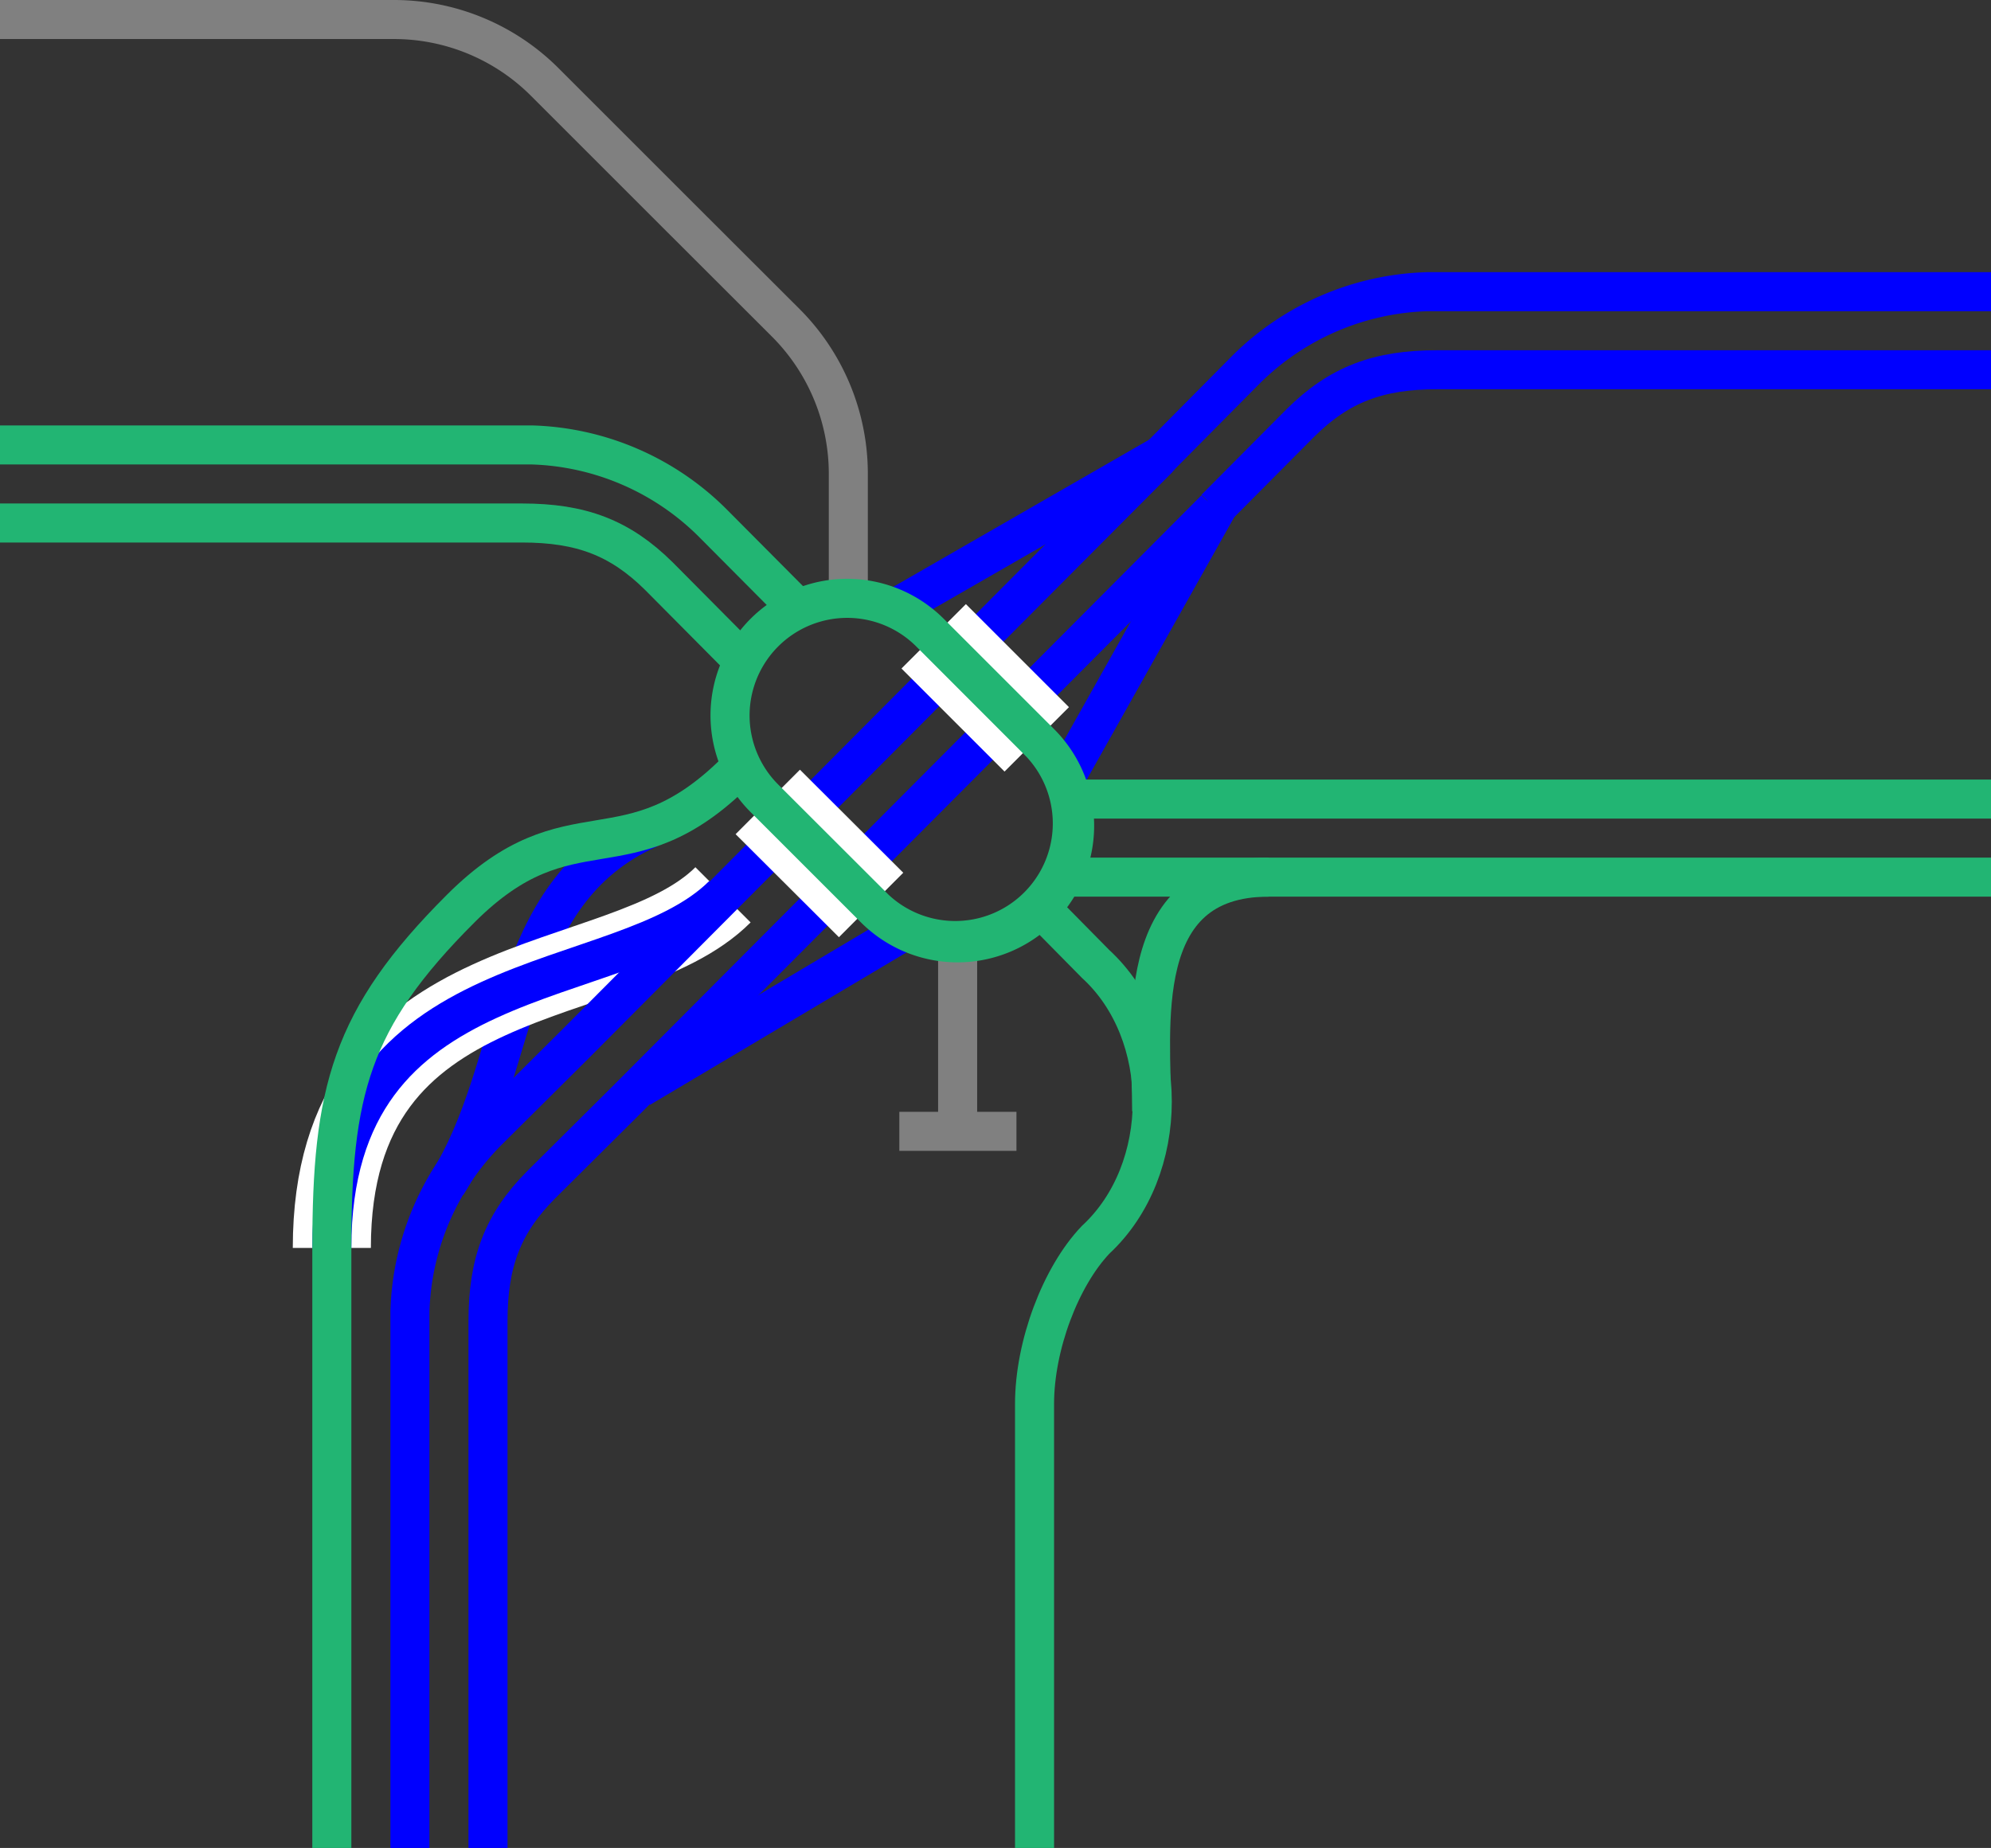 <svg viewBox="0 0 153 142.04" xmlns="http://www.w3.org/2000/svg"><rect x="0" y="0" width="153" height="142.04" fill="#333333" stroke="none"/><path d="m0 62.93h3v3h-3z" fill="none"/><path d="m150 62.92h3v3h-3z" fill="none"/><g transform="translate(0 -10.96)"><path d="m79.5 153v-34.12c0-4.5 2-9.79 4.69-12.62 5.81-5.38 5.81-15.88 0-21.21l-4.19-4.25" fill="none" stroke="#22b573" stroke-miterlimit="10" stroke-width="3"/><path d="m34.34 102c5.84-9.2 4.32-22.34 15.56-27.36" fill="none" stroke="#00f" stroke-miterlimit="10" stroke-width="3"/><path d="m55.56 79.74c-7.85 7.85-30.06 4.64-30.06 27.14" fill="none" stroke="#fff" stroke-miterlimit="10" stroke-width="6"/><path d="m55.56 79.74c-7.85 7.85-30.06 4.64-30.06 27.14" fill="none" stroke="#00f" stroke-miterlimit="10" stroke-width="3"/><path d="m31.5 153v-41.23a20.51 20.51 0 0 1 6-13.89l6.77-6.73 44.8-45" fill="none" stroke="#00f" stroke-miterlimit="10" stroke-width="3"/><path d="m37.5 153v-40.48c0-4.53 1.13-7.53 4.1-10.51l6.58-6.54 45.21-45.38" fill="none" stroke="#00f" stroke-miterlimit="10" stroke-width="3"/><path d="m89.5 45.8-21.21 12.2" fill="none" stroke="#00f" stroke-miterlimit="10" stroke-width="3"/><path d="m93.58 49.9-12 21.36" fill="none" stroke="#00f" stroke-miterlimit="10" stroke-width="3"/><path d="m49.19 94.59 20.93-12.44" fill="none" stroke="#00f" stroke-miterlimit="10" stroke-width="3"/><path d="m88.5 96.38c0-6.37-1.61-18 9-18" fill="none" stroke="#22b573" stroke-miterlimit="10" stroke-width="3"/><path d="m56.62 70.2c-8.49 8.48-12.73 2.12-21.22 10.6s-9.9 14.08-9.9 26.08v46.12" fill="none" stroke="#22b573" stroke-miterlimit="10" stroke-width="3"/><path d="m122.38 125.35-2.12-2.12 2.12-2.12 2.12 2.12z" fill="none"/><path d="m16.31 19.28-2.12-2.12 2.12-2.16 2.12 2.12z" fill="none"/><path d="m66.94 80.52-7.94-7.92" fill="none" stroke="#fff" stroke-miterlimit="10" stroke-width="7"/><path d="m79.67 67.79-7.92-7.92" fill="none" stroke="#fff" stroke-miterlimit="10" stroke-width="7"/><path d="m153 78.38h-70.5" fill="none" stroke="#22b573" stroke-miterlimit="10" stroke-width="3"/><path d="m153 72.38h-70.73" fill="none" stroke="#22b573" stroke-miterlimit="10" stroke-width="3"/><path d="m73.59 82.92v15" fill="none" stroke="#808080" stroke-miterlimit="10" stroke-width="3"/><path d="m78.11 97.92h-9" fill="none" stroke="#808080" stroke-miterlimit="10" stroke-width="3"/><path d="m0 12.46h30.27a16.39 16.39 0 0 1 11.6 4.81l10 10 8.52 8.51a16.42 16.42 0 0 1 4.8 11.6v9.62" fill="none" stroke="#808080" stroke-miterlimit="10" stroke-width="3"/><path d="m59.8 71.26a7.5 7.5 0 1 1 10.61-10.61l8.48 8.49a7.5 7.5 0 0 1 -10.6 10.6zm-2.12 2.12 8.48 8.48a10.5 10.5 0 1 0 14.84-14.86l-8.48-8.48a10.5 10.5 0 0 0 -14.84 14.86z" fill="#22b573"/><path d="m153 33.38h-43.31a20.59 20.59 0 0 0 -13.9 5.95l-6.72 6.78" fill="none" stroke="#00f" stroke-miterlimit="10" stroke-width="3"/><path d="m153 39.38h-42.56c-4.53 0-7.53 1.13-10.51 4.09l-6.54 6.58" fill="none" stroke="#00f" stroke-miterlimit="10" stroke-width="3"/><path d="m0 45.16h40.88a20.53 20.53 0 0 1 13.89 6l6.73 6.77" fill="none" stroke="#22b573" stroke-miterlimit="10" stroke-width="3"/><path d="m0 51.16h40.12c4.54 0 7.53 1.13 10.52 4.09l6.54 6.59" fill="none" stroke="#22b573" stroke-miterlimit="10" stroke-width="3"/></g></svg>